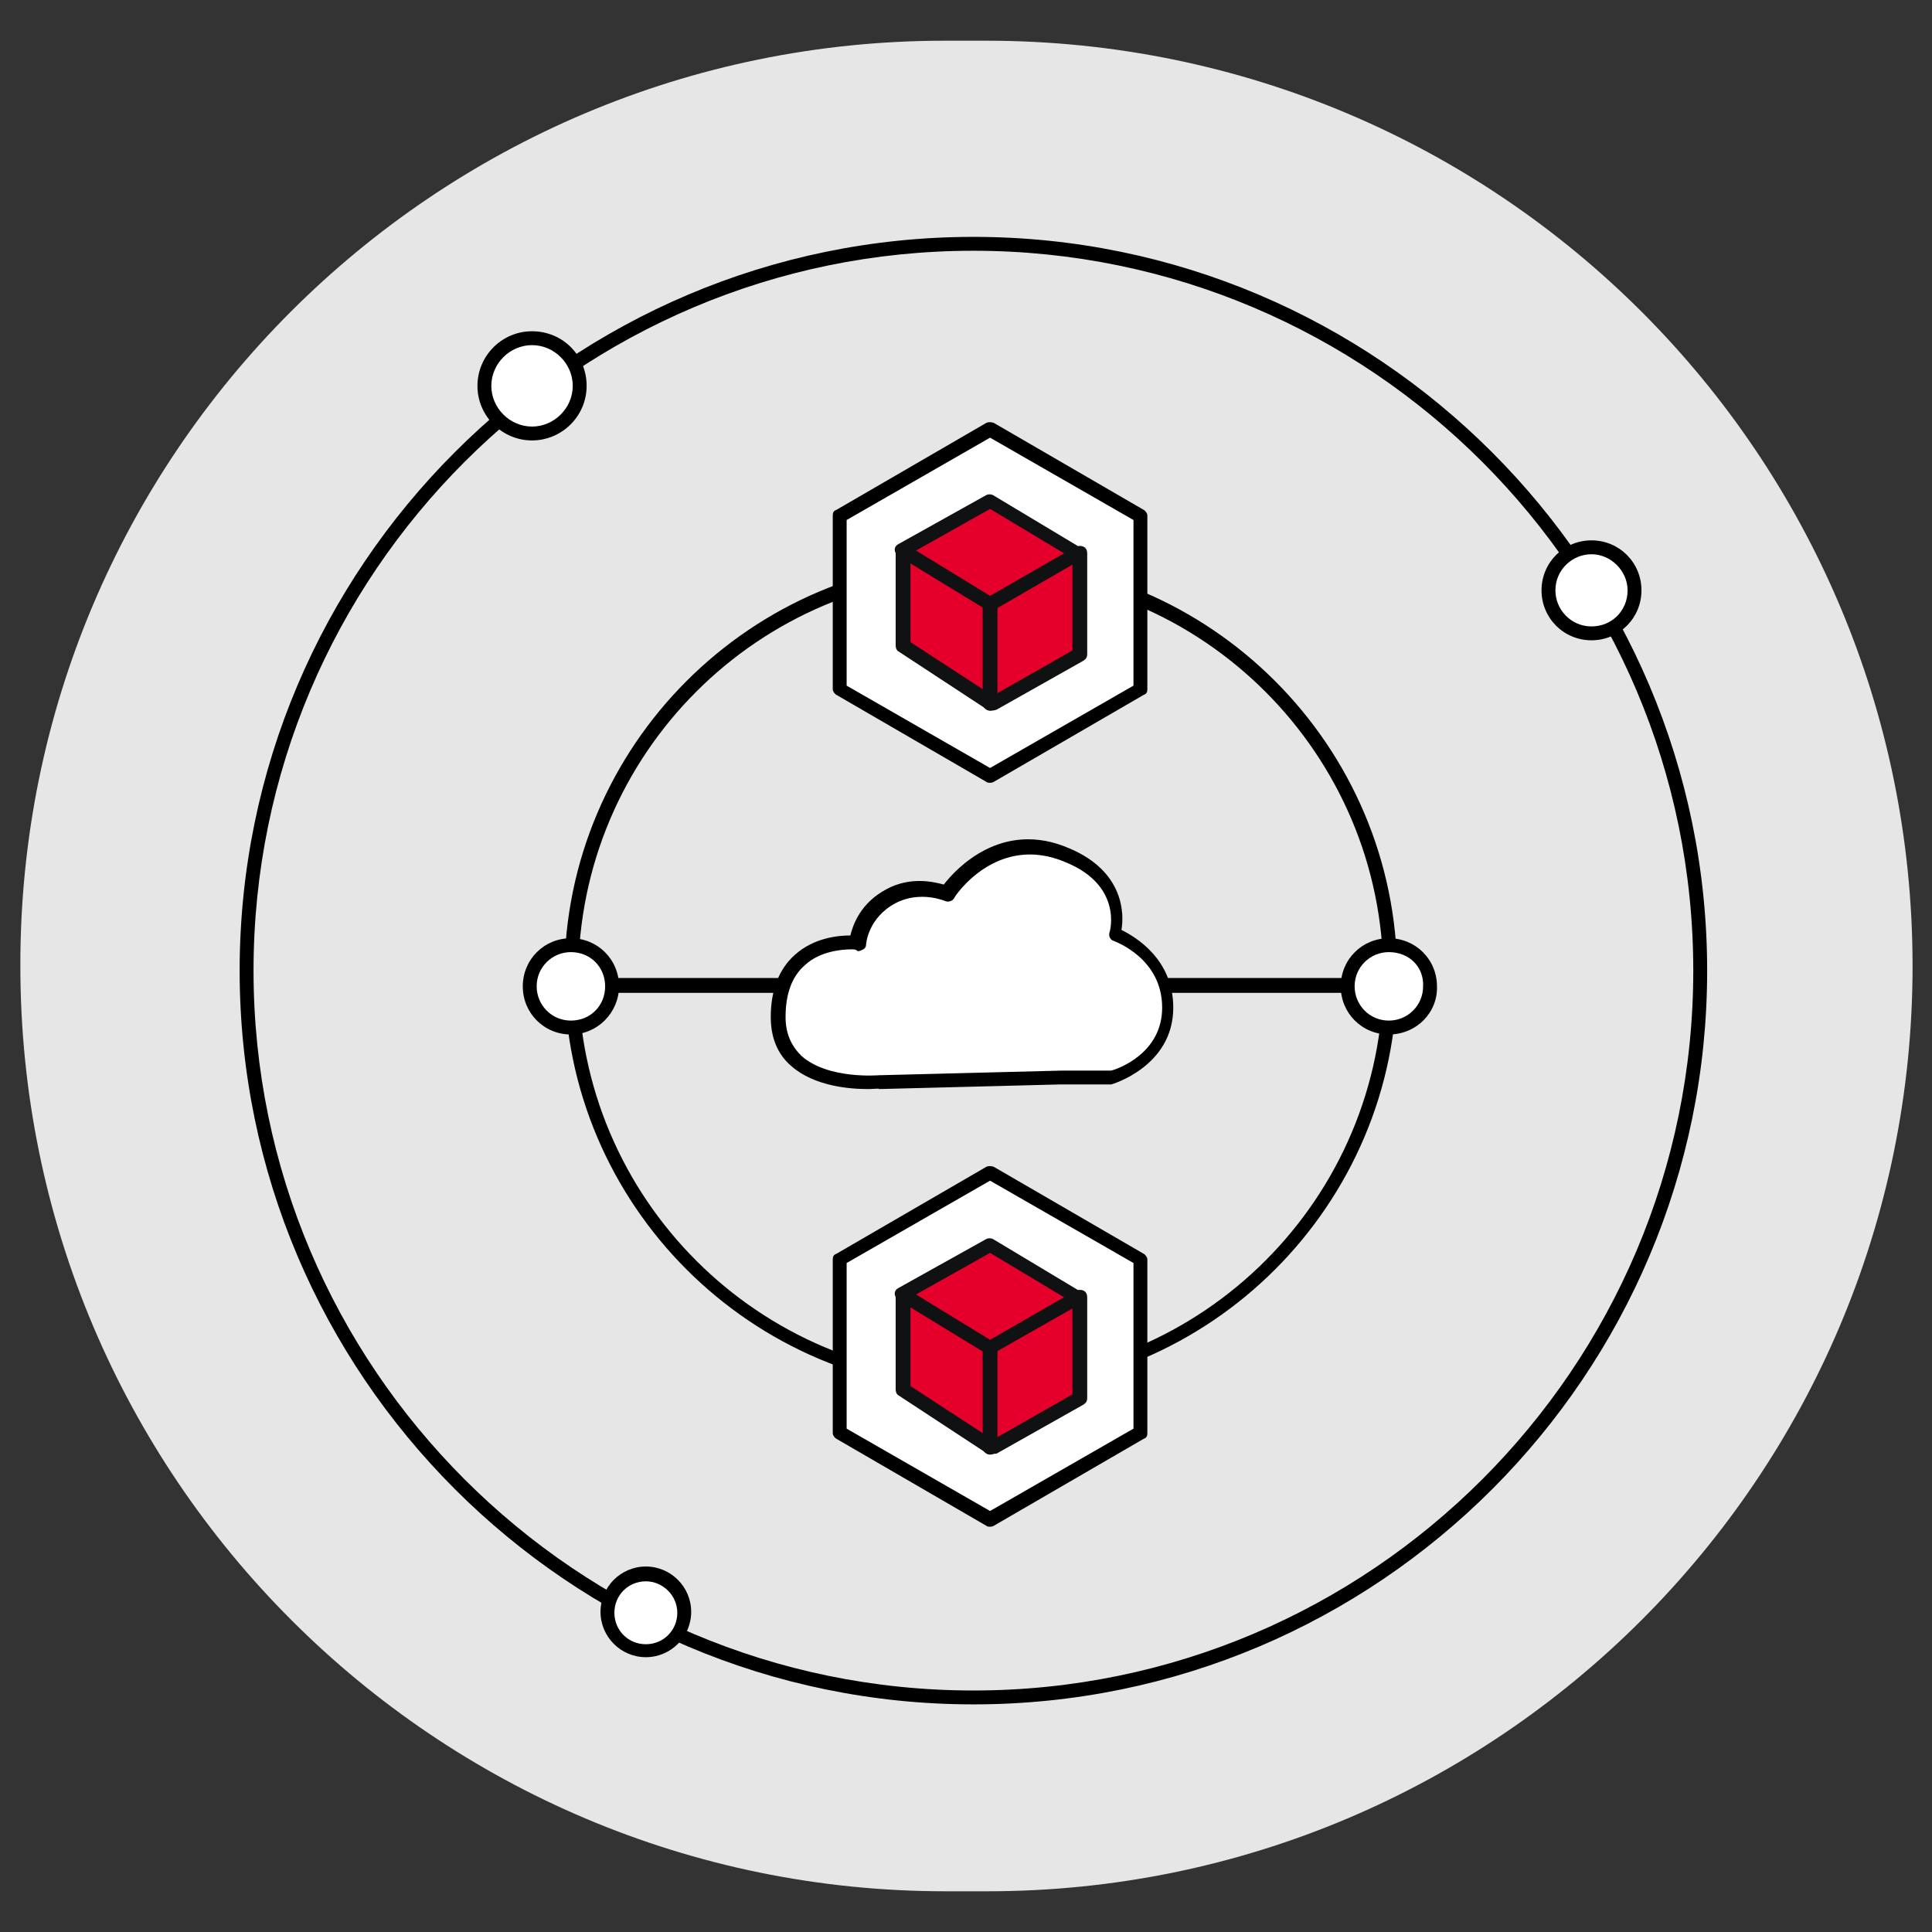 <?xml version="1.0" encoding="utf-8"?>
<!-- Generator: Adobe Illustrator 28.1.0, SVG Export Plug-In . SVG Version: 6.00 Build 0)  -->
<svg version="1.1" id="Layer_1" xmlns="http://www.w3.org/2000/svg" xmlns:xlink="http://www.w3.org/1999/xlink" x="0px" y="0px"
	 viewBox="0 0 208.8 208.8" style="enable-background:new 0 0 208.8 208.8;" xml:space="preserve">
<rect x="0" y="0" width="208.8" height="208.8" fill="#333333" stroke="none"/>
<style type="text/css">
	.st0{clip-path:url(#SVGID_00000050637826994755737780000013385500446426640266_);}
	.st1{fill:#E6E6E6;}
	.st2{fill:#FFFFFF;}
	.st3{fill:#E4002B;}
	.st4{fill:#101112;}
</style>
<g>
	<g>
		<defs>
			<path id="SVGID_1_" d="M206.7,104.4L206.7,104.4c0,55.2-44.8,100-100,100h-4.5c-55.2,0-100-44.8-100-100l0,0
				c-0.1-55.2,44.7-100,99.9-100h4.5C162,4.4,206.7,49.2,206.7,104.4z"/>
		</defs>
		<clipPath id="SVGID_00000163041328194900708890000007453870069941548419_">
			<use xlink:href="#SVGID_1_"  style="overflow:visible;"/>
		</clipPath>
		<g style="clip-path:url(#SVGID_00000163041328194900708890000007453870069941548419_);">
			<g>
				<path class="st1" d="M206.7,104.4L206.7,104.4c0,55.2-44.8,100-100,100h-4.5c-55.2,0-100-44.8-100-100l0,0
					c-0.1-55.2,44.7-100,99.9-100h4.5C162,4.4,206.7,49.2,206.7,104.4z"/>
			</g>
			<g>
				<path d="M105.2,184.2c-43.7,0-79.3-35.6-79.3-79.3s35.6-79.3,79.3-79.3s79.3,35.6,79.3,79.3S149,184.2,105.2,184.2z M105.2,27.1
					c-42.9,0-77.8,34.9-77.8,77.8s34.9,77.8,77.8,77.8s77.8-34.9,77.8-77.8S148.1,27.1,105.2,27.1z"/>
			</g>
			<g>
				<path class="st1" d="M106,149.7c24.4,0,44.2-19.8,44.2-44.2S130.4,61.3,106,61.3C81.6,61.2,61.8,81,61.8,105.4
					C61.8,129.9,81.6,149.7,106,149.7z"/>
				<path d="M106,150.4c-24.8,0-45-20.2-45-45s20.2-45,45-45s45,20.2,45,45S130.8,150.4,106,150.4z M106,62
					c-24,0-43.5,19.5-43.5,43.5S82,149,106,149s43.5-19.5,43.5-43.5S130,62,106,62z"/>
			</g>
			<g>
				<path class="st2" d="M172,68.4c2.6,0,4.6-2.1,4.6-4.6c0-2.6-2.1-4.6-4.6-4.6c-2.6,0-4.6,2.1-4.6,4.6
					C167.4,66.4,169.4,68.4,172,68.4z"/>
				<path d="M172,69.2c-3,0-5.4-2.4-5.4-5.4s2.4-5.4,5.4-5.4s5.4,2.4,5.4,5.4S175,69.2,172,69.2z M172,59.9c-2.1,0-3.9,1.7-3.9,3.9
					c0,2.1,1.7,3.9,3.9,3.9s3.9-1.7,3.9-3.9C175.9,61.7,174.1,59.9,172,59.9z"/>
			</g>
			<g>
				<path class="st2" d="M57.5,46.9c2.8,0,5.1-2.3,5.1-5.1s-2.3-5.1-5.1-5.1s-5.1,2.3-5.1,5.1C52.3,44.6,54.6,46.9,57.5,46.9z"/>
				<path d="M57.5,47.6c-3.2,0-5.9-2.6-5.9-5.9c0-3.2,2.6-5.9,5.9-5.9s5.9,2.6,5.9,5.9S60.7,47.6,57.5,47.6z M57.5,37.3
					c-2.4,0-4.4,2-4.4,4.4s2,4.4,4.4,4.4s4.4-2,4.4-4.4S59.9,37.3,57.5,37.3z"/>
			</g>
			<g>
				<path class="st2" d="M69.8,178.3c2.3,0,4.1-1.8,4.1-4.1s-1.8-4.1-4.1-4.1c-2.3,0-4.1,1.8-4.1,4.1S67.5,178.3,69.8,178.3z"/>
				<path d="M69.8,179.1c-2.7,0-4.9-2.2-4.9-4.9s2.2-4.9,4.9-4.9s4.9,2.2,4.9,4.9S72.5,179.1,69.8,179.1z M69.8,170.9
					c-1.9,0-3.4,1.5-3.4,3.4s1.5,3.4,3.4,3.4s3.4-1.5,3.4-3.4S71.6,170.9,69.8,170.9z"/>
			</g>
			<g>
				<path class="st2" d="M123.2,154.9v-18.8l-16.2-9.4l-16.2,9.4v18.8l16.2,9.4L123.2,154.9z"/>
				<path d="M107,165c-0.1,0-0.3,0-0.4-0.1l-16.2-9.4c-0.2-0.1-0.4-0.4-0.4-0.6v-18.8c0-0.3,0.1-0.5,0.4-0.6l16.2-9.4
					c0.2-0.1,0.5-0.1,0.8,0l16.2,9.4c0.2,0.1,0.4,0.4,0.4,0.6v18.8c0,0.3-0.1,0.5-0.4,0.6l-16.2,9.4C107.2,165,107.1,165,107,165z
					 M91.5,154.4l15.5,8.9l15.5-8.9v-17.9l-15.5-8.9l-15.5,8.9V154.4z M123.2,154.9L123.2,154.9L123.2,154.9z"/>
			</g>
			<g>
				<path class="st3" d="M116.5,140.2v10.9l-9.4,5.3l-9.6-6.3v-9.9"/>
			</g>
			<g>
				<path class="st4" d="M107.1,157.2c-0.1,0-0.3,0-0.4-0.1l-9.6-6.3c-0.2-0.1-0.3-0.4-0.3-0.6v-9.9c0-0.4,0.3-0.8,0.8-0.8
					s0.8,0.3,0.8,0.8v9.5l8.9,5.8l8.6-4.9v-10.5c0-0.4,0.3-0.8,0.8-0.8s0.8,0.3,0.8,0.8v10.9c0,0.3-0.1,0.5-0.4,0.7l-9.4,5.3
					C107.4,157.1,107.2,157.2,107.1,157.2z"/>
			</g>
			<g>
				<path class="st3" d="M97.5,139.8l9.5,5.8l9.5-5.4l-9.5-5.7L97.5,139.8z"/>
				<path class="st4" d="M107,146.4c-0.1,0-0.3,0-0.4-0.1l-9.5-5.8c-0.2-0.1-0.4-0.4-0.4-0.7s0.2-0.5,0.4-0.6l9.5-5.3
					c0.2-0.1,0.5-0.1,0.7,0l9.5,5.7c0.2,0.1,0.4,0.4,0.4,0.7s-0.1,0.5-0.4,0.6l-9.5,5.4C107.3,146.4,107.1,146.4,107,146.4z
					 M99,139.9l8,4.9l8-4.6l-8-4.8L99,139.9z"/>
			</g>
			<g>
				<path class="st4" d="M107,157.2c-0.4,0-0.8-0.3-0.8-0.8v-10.7c0-0.4,0.3-0.8,0.8-0.8s0.8,0.3,0.8,0.8v10.7
					C107.8,156.8,107.4,157.2,107,157.2z"/>
			</g>
			<g>
				<path class="st2" d="M123.2,74.5V55.7L107,46.4l-16.2,9.4v18.8L107,84L123.2,74.5z"/>
				<path d="M107,84.6c-0.1,0-0.3,0-0.4-0.1l-16.2-9.4C90.2,75,90,74.7,90,74.5V55.7c0-0.3,0.1-0.5,0.4-0.6l16.2-9.4
					c0.2-0.1,0.5-0.1,0.8,0l16.2,9.4c0.2,0.1,0.4,0.4,0.4,0.6v18.8c0,0.3-0.1,0.5-0.4,0.6l-16.2,9.4C107.2,84.6,107.1,84.6,107,84.6
					z M91.5,74.1L107,83l15.5-8.9V56.2L107,47.3l-15.5,8.9V74.1z M123.2,74.5L123.2,74.5L123.2,74.5z"/>
			</g>
			<g>
				<path class="st3" d="M116.5,59.8v10.9l-9.4,5.3l-9.6-6.3v-9.9"/>
			</g>
			<g>
				<path class="st4" d="M107.1,76.8c-0.1,0-0.3,0-0.4-0.1l-9.6-6.3c-0.2-0.1-0.3-0.4-0.3-0.6v-9.9c0-0.4,0.3-0.8,0.8-0.8
					s0.8,0.3,0.8,0.8v9.5l8.9,5.8l8.6-4.9V59.8c0-0.4,0.3-0.8,0.8-0.8s0.8,0.3,0.8,0.8v10.9c0,0.3-0.1,0.5-0.4,0.7l-9.4,5.3
					C107.4,76.8,107.2,76.8,107.1,76.8z"/>
			</g>
			<g>
				<path class="st3" d="M97.5,59.5l9.5,5.8l9.5-5.5l-9.5-5.7L97.5,59.5z"/>
				<path class="st4" d="M107,66c-0.1,0-0.3,0-0.4-0.1l-9.5-5.8c-0.2-0.1-0.4-0.4-0.4-0.7s0.2-0.5,0.4-0.6l9.5-5.3
					c0.2-0.1,0.5-0.1,0.7,0l9.5,5.7c0.2,0.1,0.4,0.4,0.4,0.7s-0.1,0.5-0.4,0.6l-9.5,5.5C107.3,66,107.1,66,107,66z M99,59.5l8,4.9
					l8-4.6l-8-4.8L99,59.5z"/>
			</g>
			<g>
				<path class="st4" d="M107,76.8c-0.4,0-0.8-0.3-0.8-0.8V65.3c0-0.4,0.3-0.8,0.8-0.8s0.8,0.3,0.8,0.8V76
					C107.8,76.5,107.4,76.8,107,76.8z"/>
			</g>
			<g>
				<path d="M150.1,107.3H61.7c-0.4,0-0.8-0.3-0.8-0.8s0.3-0.8,0.8-0.8h88.5c0.4,0,0.8,0.3,0.8,0.8S150.7,107.3,150.1,107.3z"/>
			</g>
			<g>
				<path class="st2" d="M95.1,116.9c0,0-11,1.1-11-7c0-8.9,8.5-8,8.5-8s0.2-3.3,3.6-5.1c3.1-1.6,6.1-0.2,6.1-0.2s4.9-7.6,13.1-4.1
					c6.7,2.9,5.1,8.5,5.1,8.5s5.7,2,5.7,7.9s-6.2,7.6-6.2,7.6h-5.3L95.1,116.9L95.1,116.9z"/>
				<path d="M93.8,117.7c-2,0-5.8-0.3-8.3-2.5c-1.5-1.3-2.2-3.1-2.2-5.3c0-2.9,0.9-5.2,2.6-6.7c2.1-1.9,4.8-2.1,6-2.1
					c0.3-1.2,1.1-3.5,3.9-5c2.6-1.4,5.1-0.8,6.2-0.5c1.3-1.7,6.3-7.1,13.6-3.9c5.9,2.5,5.9,7.1,5.6,8.8c1.6,0.8,5.6,3.2,5.6,8.4
					c0,6.4-6.7,8.3-6.7,8.3c-0.1,0-0.1,0-0.2,0h-5.3L95,117.7C95,117.6,94.5,117.7,93.8,117.7z M92,102.6c-1,0-3.4,0.2-5,1.7
					c-1.4,1.2-2.1,3.1-2.1,5.6c0,1.8,0.6,3.1,1.7,4.2c2.9,2.6,8.4,2.1,8.5,2.1c0,0,0,0,0.1,0l0,0l19.7-0.5h5.2
					c0.8-0.2,5.5-1.9,5.5-6.8c0-5.3-5-7.1-5.2-7.2c-0.4-0.1-0.6-0.5-0.5-0.9c0.1-0.2,1.4-5.1-4.7-7.6c-7.4-3.2-12,3.6-12.1,3.9
					c-0.2,0.3-0.6,0.4-0.9,0.3c0,0-2.7-1.2-5.4,0.2c-3,1.6-3.2,4.4-3.2,4.5c0,0.2-0.1,0.4-0.3,0.5c-0.2,0.1-0.4,0.2-0.6,0.2
					C92.5,102.6,92.3,102.6,92,102.6z"/>
			</g>
			<g>
				<path class="st2" d="M61.7,111c2.4,0,4.4-2,4.4-4.4s-2-4.4-4.4-4.4s-4.4,2-4.4,4.4S59.3,111,61.7,111z"/>
				<path d="M61.7,111.8c-2.9,0-5.2-2.3-5.2-5.2c0-2.9,2.3-5.2,5.2-5.2c2.9,0,5.2,2.3,5.2,5.2C66.9,109.4,64.6,111.8,61.7,111.8z
					 M61.7,102.9c-2,0-3.7,1.6-3.7,3.7c0,2,1.6,3.7,3.7,3.7s3.7-1.6,3.7-3.7S63.8,102.9,61.7,102.9z"/>
			</g>
			<g>
				<path class="st2" d="M150.1,111c2.4,0,4.4-2,4.4-4.4s-2-4.4-4.4-4.4s-4.4,2-4.4,4.4S147.8,111,150.1,111z"/>
				<path d="M150.1,111.8c-2.9,0-5.2-2.3-5.2-5.2c0-2.9,2.3-5.2,5.2-5.2s5.2,2.3,5.2,5.2C155.4,109.4,153.1,111.8,150.1,111.8z
					 M150.1,102.9c-2,0-3.7,1.6-3.7,3.7c0,2,1.6,3.7,3.7,3.7c2,0,3.7-1.6,3.7-3.7C153.9,104.5,152.3,102.9,150.1,102.9z"/>
			</g>
		</g>
	</g>
</g>
</svg>
